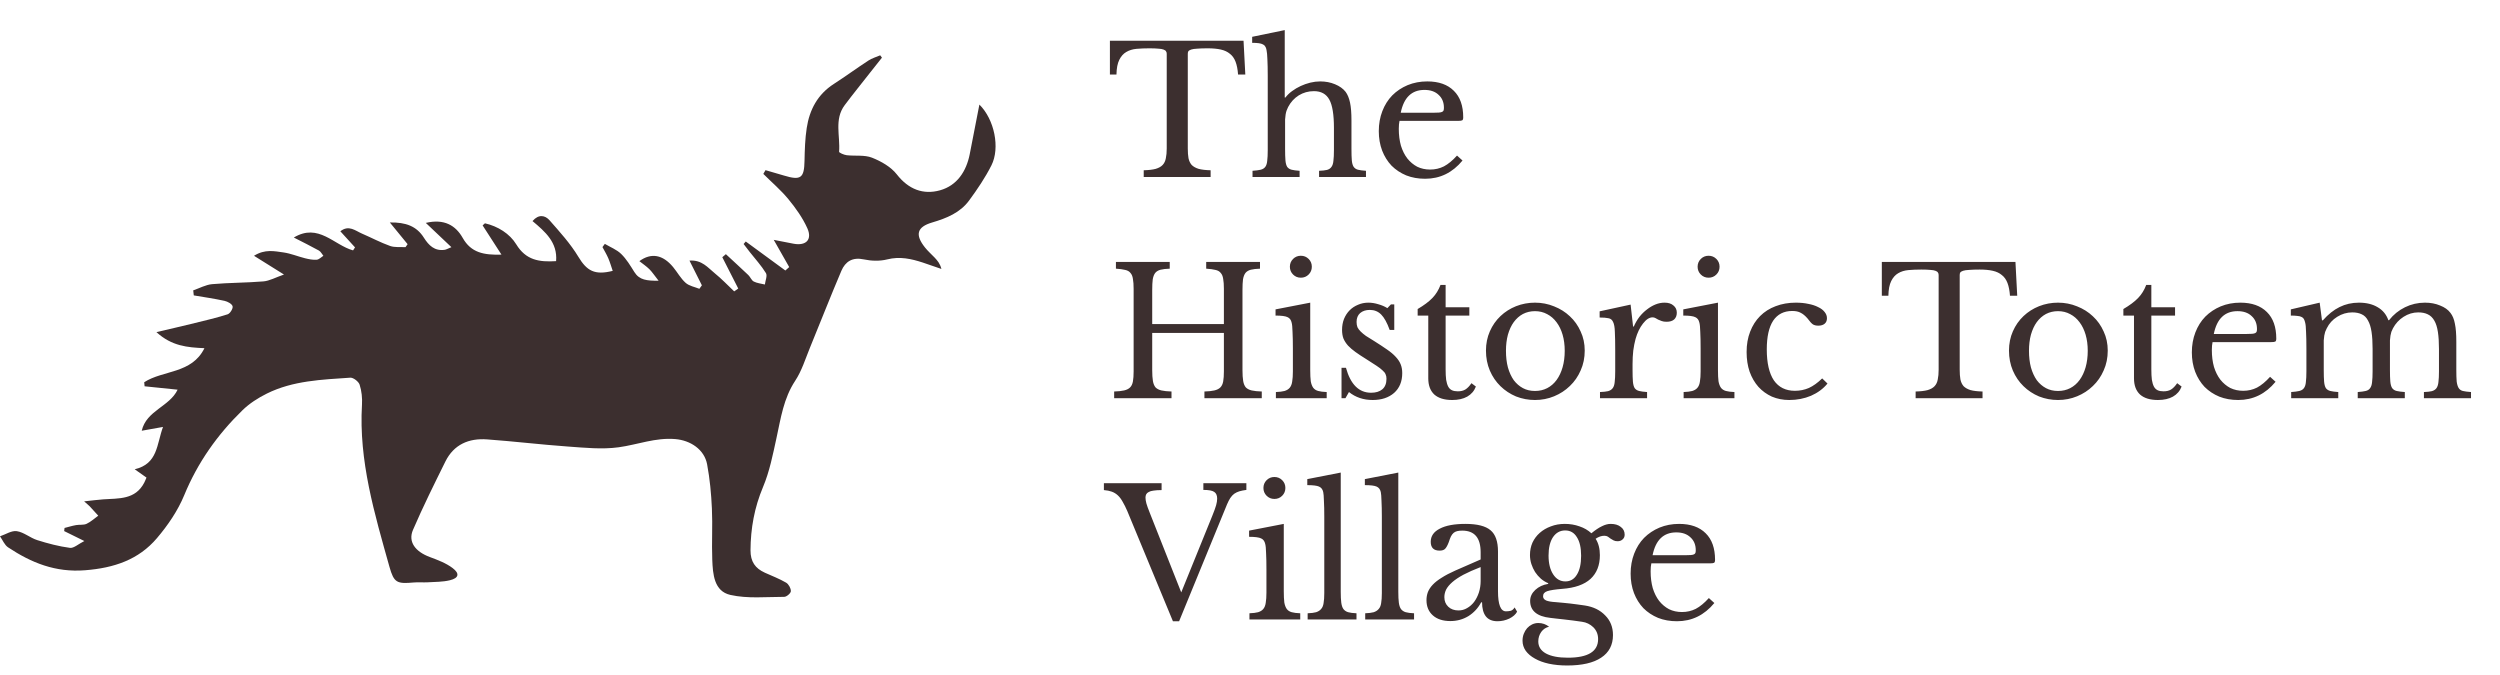 <svg width="226" height="61" viewBox="0 0 226 61" fill="none" xmlns="http://www.w3.org/2000/svg">
<path d="M7.635 48.913C6.793 48.498 6.295 48.252 5.801 48.01L5.834 47.727C6.182 47.639 6.526 47.53 6.878 47.469C7.194 47.413 7.554 47.481 7.829 47.352C8.21 47.175 8.534 46.868 8.882 46.618C8.627 46.336 8.372 46.049 8.109 45.771C8.024 45.682 7.923 45.606 7.607 45.323C8.323 45.247 8.825 45.178 9.327 45.142C10.736 45.045 12.234 45.186 13.04 43.633C13.113 43.496 13.165 43.347 13.242 43.173C12.938 42.96 12.659 42.762 12.177 42.423C14.278 41.923 14.149 40.193 14.736 38.595C13.979 38.733 13.428 38.829 12.813 38.938C13.234 37.107 15.327 36.764 16.056 35.227C15.007 35.118 14.04 35.022 13.072 34.921L13.036 34.554C14.74 33.445 17.331 33.808 18.481 31.476C16.93 31.408 15.525 31.287 14.141 30.024C15.323 29.746 16.291 29.528 17.254 29.29C18.367 29.016 19.485 28.758 20.574 28.415C20.796 28.346 21.08 27.89 21.027 27.689C20.974 27.471 20.578 27.261 20.298 27.197C19.379 26.995 18.444 26.862 17.517 26.704C17.501 26.551 17.485 26.402 17.468 26.249C18.035 26.055 18.594 25.741 19.173 25.688C20.715 25.551 22.274 25.567 23.816 25.438C24.367 25.39 24.893 25.087 25.671 24.817C24.614 24.155 23.869 23.691 22.962 23.123C23.95 22.502 24.812 22.707 25.626 22.82C26.29 22.913 26.93 23.187 27.585 23.349C27.925 23.433 28.29 23.506 28.634 23.478C28.84 23.462 29.035 23.248 29.233 23.123C29.099 22.961 28.994 22.739 28.824 22.647C28.104 22.247 27.363 21.884 26.561 21.473C28.784 20.13 30.188 22.159 31.917 22.635C31.978 22.546 32.034 22.453 32.095 22.364C31.666 21.896 31.241 21.425 30.767 20.908C31.537 20.303 32.119 20.86 32.723 21.118C33.573 21.485 34.395 21.925 35.265 22.235C35.69 22.385 36.192 22.316 36.658 22.344C36.722 22.256 36.783 22.163 36.848 22.074C36.358 21.477 35.872 20.884 35.241 20.11C36.682 20.085 37.662 20.444 38.322 21.493C38.759 22.183 39.289 22.715 40.2 22.582C40.346 22.562 40.483 22.473 40.807 22.344C40.018 21.594 39.313 20.928 38.492 20.15C40.155 19.755 41.192 20.38 41.827 21.505C42.588 22.852 43.738 23.066 45.333 23.018C44.718 22.062 44.171 21.219 43.629 20.376C43.698 20.311 43.767 20.247 43.839 20.186C45.009 20.453 46.082 21.13 46.665 22.082C47.544 23.526 48.746 23.703 50.272 23.607C50.414 21.917 49.284 20.945 48.139 19.985C48.693 19.339 49.276 19.456 49.681 19.916C50.608 20.969 51.568 22.026 52.288 23.22C53.045 24.474 53.75 24.905 55.389 24.486C55.256 24.099 55.146 23.712 54.989 23.345C54.839 22.998 54.64 22.671 54.462 22.336C54.535 22.239 54.604 22.143 54.677 22.046C55.175 22.344 55.749 22.562 56.154 22.957C56.632 23.421 56.988 24.018 57.345 24.591C57.806 25.329 58.478 25.381 59.539 25.381C59.142 24.881 58.952 24.579 58.701 24.333C58.429 24.067 58.11 23.853 57.798 23.607C58.871 22.824 59.915 23.018 60.846 24.139C61.235 24.611 61.535 25.172 61.984 25.571C62.304 25.853 62.802 25.938 63.223 26.108C63.3 26.003 63.377 25.898 63.45 25.793C63.093 25.083 62.737 24.373 62.328 23.558C63.462 23.478 63.992 24.2 64.611 24.7C65.235 25.204 65.789 25.789 66.372 26.341C66.494 26.257 66.615 26.172 66.737 26.083L65.296 23.252C65.405 23.159 65.51 23.07 65.619 22.977C66.295 23.607 66.98 24.228 67.648 24.865C67.834 25.043 67.931 25.341 68.141 25.45C68.441 25.603 68.809 25.636 69.145 25.72C69.186 25.373 69.384 24.93 69.243 24.692C68.826 24.01 68.275 23.413 67.777 22.78C67.591 22.542 67.405 22.296 67.222 22.058C67.287 21.981 67.352 21.909 67.417 21.832C68.611 22.707 69.801 23.578 70.996 24.454C71.113 24.349 71.226 24.244 71.344 24.143C70.906 23.377 70.473 22.606 69.947 21.683C70.639 21.82 71.194 21.933 71.749 22.034C72.866 22.239 73.445 21.663 72.983 20.634C72.562 19.694 71.935 18.815 71.275 18.012C70.595 17.185 69.765 16.48 69.004 15.721C69.069 15.608 69.137 15.495 69.202 15.382C69.753 15.544 70.307 15.697 70.858 15.866C72.392 16.334 72.7 16.1 72.728 14.547C72.749 13.555 72.777 12.551 72.927 11.575C73.178 9.925 73.91 8.533 75.376 7.59C76.432 6.908 77.449 6.162 78.501 5.476C78.825 5.266 79.21 5.153 79.57 5C79.623 5.073 79.675 5.141 79.728 5.214C79.38 5.653 79.027 6.093 78.679 6.537C77.906 7.525 77.117 8.497 76.364 9.501C75.392 10.796 75.971 12.305 75.853 13.716C75.846 13.805 76.291 13.999 76.538 14.031C77.303 14.12 78.141 13.987 78.825 14.253C79.655 14.58 80.541 15.084 81.072 15.765C82.129 17.121 83.464 17.629 84.987 17.201C86.513 16.77 87.351 15.503 87.662 13.946C87.95 12.482 88.233 11.018 88.537 9.453C89.901 10.804 90.419 13.374 89.626 14.947C89.063 16.06 88.355 17.109 87.614 18.117C86.8 19.23 85.574 19.727 84.274 20.11C82.885 20.517 82.703 21.219 83.618 22.372C83.877 22.699 84.197 22.977 84.485 23.28C84.74 23.55 84.983 23.833 85.104 24.313C84.545 24.119 83.987 23.921 83.424 23.736C82.375 23.393 81.343 23.163 80.206 23.449C79.537 23.619 78.768 23.595 78.088 23.449C77.06 23.228 76.42 23.643 76.06 24.482C75.08 26.785 74.169 29.121 73.218 31.436C72.805 32.444 72.481 33.521 71.886 34.421C70.834 36.014 70.583 37.809 70.194 39.596C69.866 41.096 69.567 42.629 68.975 44.033C68.198 45.884 67.858 47.756 67.846 49.744C67.842 50.773 68.271 51.378 69.145 51.773C69.789 52.063 70.457 52.318 71.064 52.672C71.291 52.806 71.502 53.181 71.493 53.443C71.489 53.628 71.109 53.955 70.894 53.955C69.267 53.955 67.587 54.133 66.028 53.782C64.543 53.447 64.441 51.898 64.389 50.599C64.328 49.058 64.429 47.514 64.356 45.977C64.296 44.638 64.17 43.29 63.923 41.975C63.672 40.632 62.421 39.809 61.049 39.693C59.259 39.539 57.628 40.201 55.92 40.435C54.422 40.64 52.859 40.475 51.333 40.366C48.896 40.193 46.467 39.898 44.03 39.721C42.39 39.6 41.03 40.176 40.265 41.717C39.253 43.762 38.236 45.807 37.334 47.901C36.868 48.978 37.54 49.869 38.86 50.357C39.572 50.623 40.321 50.902 40.916 51.353C41.58 51.854 41.471 52.261 40.669 52.455C40.026 52.612 39.334 52.6 38.666 52.64C38.249 52.664 37.824 52.62 37.407 52.656C35.88 52.794 35.613 52.689 35.204 51.233C33.86 46.441 32.423 41.661 32.723 36.587C32.759 35.986 32.694 35.348 32.512 34.78C32.423 34.497 31.945 34.126 31.67 34.142C29.099 34.32 26.492 34.404 24.124 35.578C23.326 35.974 22.541 36.478 21.91 37.095C19.651 39.297 17.869 41.814 16.655 44.763C16.08 46.162 15.177 47.485 14.189 48.647C12.525 50.607 10.303 51.345 7.696 51.551C5.008 51.765 2.83 50.873 0.733 49.482C0.409 49.268 0.239 48.82 0 48.482C0.51 48.312 1.049 47.945 1.522 48.018C2.162 48.115 2.725 48.623 3.36 48.825C4.328 49.131 5.319 49.393 6.319 49.526C6.672 49.575 7.081 49.179 7.639 48.901L7.635 48.913Z" fill="#3C2F2F"/>
<path d="M112.576 6.736H111.92C111.888 6.277 111.813 5.893 111.696 5.584C111.579 5.275 111.408 5.035 111.184 4.864C110.971 4.683 110.699 4.555 110.368 4.48C110.037 4.405 109.643 4.368 109.184 4.368C108.789 4.368 108.469 4.379 108.224 4.4C107.989 4.411 107.808 4.437 107.68 4.48C107.552 4.523 107.467 4.576 107.424 4.64C107.392 4.693 107.376 4.768 107.376 4.864V13.424C107.376 13.765 107.397 14.059 107.44 14.304C107.493 14.549 107.589 14.752 107.728 14.912C107.877 15.061 108.085 15.179 108.352 15.264C108.629 15.339 108.992 15.381 109.44 15.392V16H103.392V15.392C103.84 15.381 104.203 15.339 104.48 15.264C104.757 15.179 104.965 15.061 105.104 14.912C105.253 14.752 105.349 14.549 105.392 14.304C105.445 14.059 105.472 13.765 105.472 13.424V4.864C105.472 4.768 105.451 4.693 105.408 4.64C105.376 4.576 105.301 4.523 105.184 4.48C105.077 4.437 104.923 4.411 104.72 4.4C104.517 4.379 104.245 4.368 103.904 4.368C103.488 4.368 103.099 4.384 102.736 4.416C102.384 4.448 102.075 4.544 101.808 4.704C101.552 4.853 101.344 5.088 101.184 5.408C101.024 5.728 100.939 6.171 100.928 6.736H100.336V3.68H112.416L112.576 6.736ZM116.172 13.456C116.172 13.893 116.182 14.24 116.204 14.496C116.225 14.752 116.278 14.949 116.364 15.088C116.46 15.216 116.593 15.301 116.764 15.344C116.934 15.387 117.174 15.419 117.484 15.44V16H113.228V15.44C113.537 15.419 113.782 15.387 113.964 15.344C114.145 15.301 114.284 15.216 114.38 15.088C114.476 14.96 114.534 14.779 114.556 14.544C114.588 14.299 114.604 13.973 114.604 13.568V6.864C114.604 6.235 114.593 5.733 114.572 5.36C114.561 4.987 114.534 4.704 114.492 4.512C114.47 4.384 114.433 4.283 114.38 4.208C114.337 4.123 114.268 4.059 114.172 4.016C114.076 3.963 113.948 3.925 113.788 3.904C113.628 3.883 113.43 3.872 113.196 3.872V3.328L116.14 2.72V8.816H116.204C116.364 8.603 116.561 8.411 116.796 8.24C117.041 8.059 117.302 7.904 117.58 7.776C117.857 7.648 118.145 7.547 118.444 7.472C118.753 7.397 119.052 7.36 119.34 7.36C119.83 7.36 120.278 7.445 120.684 7.616C121.1 7.787 121.42 8.016 121.644 8.304C121.825 8.549 121.958 8.875 122.044 9.28C122.129 9.675 122.172 10.213 122.172 10.896V13.456C122.172 13.893 122.182 14.24 122.204 14.496C122.225 14.741 122.278 14.933 122.364 15.072C122.46 15.211 122.593 15.301 122.764 15.344C122.934 15.387 123.174 15.419 123.484 15.44V16H119.244V15.44C119.542 15.429 119.782 15.403 119.964 15.36C120.145 15.307 120.278 15.216 120.364 15.088C120.46 14.96 120.518 14.779 120.54 14.544C120.572 14.299 120.588 13.973 120.588 13.568V11.552C120.588 10.357 120.449 9.509 120.172 9.008C119.894 8.496 119.43 8.24 118.78 8.24C118.278 8.24 117.82 8.368 117.404 8.624C116.998 8.88 116.678 9.232 116.444 9.68C116.39 9.797 116.342 9.909 116.3 10.016C116.268 10.112 116.241 10.224 116.22 10.352C116.198 10.48 116.182 10.629 116.172 10.8C116.172 10.96 116.172 11.163 116.172 11.408V13.456ZM132.211 14.512C131.305 15.611 130.179 16.16 128.835 16.16C128.206 16.16 127.635 16.059 127.123 15.856C126.611 15.643 126.169 15.349 125.795 14.976C125.433 14.592 125.15 14.139 124.947 13.616C124.745 13.083 124.643 12.496 124.643 11.856C124.643 11.205 124.75 10.603 124.963 10.048C125.177 9.493 125.475 9.019 125.859 8.624C126.254 8.229 126.718 7.92 127.251 7.696C127.795 7.472 128.387 7.36 129.027 7.36C130.062 7.36 130.862 7.643 131.427 8.208C131.993 8.763 132.275 9.563 132.275 10.608C132.275 10.757 132.243 10.848 132.179 10.88C132.126 10.912 131.993 10.928 131.779 10.928H126.515C126.494 11.013 126.478 11.12 126.467 11.248C126.457 11.365 126.451 11.499 126.451 11.648C126.451 12.203 126.515 12.709 126.643 13.168C126.782 13.616 126.974 14 127.219 14.32C127.475 14.64 127.774 14.891 128.115 15.072C128.467 15.243 128.857 15.328 129.283 15.328C129.731 15.328 130.147 15.232 130.531 15.04C130.915 14.837 131.31 14.512 131.715 14.064L132.211 14.512ZM129.571 10.192C129.785 10.192 129.955 10.187 130.083 10.176C130.211 10.165 130.307 10.144 130.371 10.112C130.435 10.08 130.478 10.037 130.499 9.984C130.521 9.92 130.531 9.84 130.531 9.744C130.531 9.253 130.371 8.864 130.051 8.576C129.742 8.277 129.315 8.128 128.771 8.128C127.619 8.128 126.905 8.816 126.627 10.192H129.571ZM112.32 33.456C112.32 33.861 112.341 34.192 112.384 34.448C112.427 34.693 112.507 34.885 112.624 35.024C112.752 35.152 112.928 35.243 113.152 35.296C113.387 35.349 113.691 35.381 114.064 35.392V36H108.88V35.392C109.253 35.381 109.552 35.349 109.776 35.296C110.011 35.243 110.192 35.152 110.32 35.024C110.448 34.896 110.533 34.715 110.576 34.48C110.619 34.245 110.64 33.941 110.64 33.568V30.096H104.16V33.456C104.16 33.861 104.181 34.192 104.224 34.448C104.267 34.693 104.347 34.885 104.464 35.024C104.592 35.152 104.768 35.243 104.992 35.296C105.227 35.349 105.531 35.381 105.904 35.392V36H100.72V35.392C101.093 35.381 101.392 35.349 101.616 35.296C101.851 35.243 102.032 35.152 102.16 35.024C102.288 34.896 102.373 34.715 102.416 34.48C102.459 34.245 102.48 33.941 102.48 33.568V26.112C102.48 25.739 102.459 25.44 102.416 25.216C102.384 24.981 102.309 24.8 102.192 24.672C102.085 24.533 101.925 24.443 101.712 24.4C101.499 24.347 101.221 24.309 100.88 24.288V23.68H105.744V24.288C105.403 24.299 105.125 24.331 104.912 24.384C104.709 24.437 104.549 24.533 104.432 24.672C104.325 24.811 104.251 25.003 104.208 25.248C104.176 25.493 104.16 25.819 104.16 26.224V29.296H110.64V26.112C110.64 25.739 110.619 25.44 110.576 25.216C110.544 24.981 110.469 24.8 110.352 24.672C110.245 24.533 110.085 24.443 109.872 24.4C109.659 24.347 109.381 24.309 109.04 24.288V23.68H113.904V24.288C113.563 24.299 113.285 24.331 113.072 24.384C112.869 24.437 112.709 24.533 112.592 24.672C112.485 24.811 112.411 25.003 112.368 25.248C112.336 25.493 112.32 25.819 112.32 26.224V33.456ZM118.445 33.456C118.445 33.872 118.461 34.208 118.493 34.464C118.536 34.709 118.61 34.907 118.717 35.056C118.824 35.195 118.973 35.291 119.165 35.344C119.357 35.397 119.613 35.429 119.933 35.44V36H115.341V35.44C115.661 35.429 115.922 35.397 116.125 35.344C116.328 35.28 116.482 35.184 116.589 35.056C116.706 34.917 116.781 34.731 116.813 34.496C116.856 34.251 116.877 33.941 116.877 33.568V31.52C116.877 30.901 116.866 30.395 116.845 30C116.834 29.595 116.808 29.317 116.765 29.168C116.712 28.923 116.589 28.757 116.397 28.672C116.205 28.576 115.842 28.528 115.309 28.528V27.968L118.445 27.36V33.456ZM116.605 24.112C116.605 23.835 116.701 23.6 116.893 23.408C117.085 23.216 117.32 23.12 117.597 23.12C117.874 23.12 118.109 23.216 118.301 23.408C118.493 23.6 118.589 23.835 118.589 24.112C118.589 24.389 118.493 24.624 118.301 24.816C118.109 25.008 117.874 25.104 117.597 25.104C117.32 25.104 117.085 25.008 116.893 24.816C116.701 24.624 116.605 24.389 116.605 24.112ZM121.626 36H121.274V33.248H121.674C122.09 34.752 122.847 35.504 123.946 35.504C124.373 35.504 124.709 35.403 124.954 35.2C125.21 34.987 125.338 34.667 125.338 34.24C125.338 34.08 125.311 33.947 125.258 33.84C125.215 33.723 125.125 33.605 124.986 33.488C124.858 33.36 124.671 33.216 124.426 33.056C124.191 32.896 123.877 32.693 123.482 32.448C123.119 32.224 122.805 32.016 122.538 31.824C122.271 31.632 122.047 31.44 121.866 31.248C121.685 31.045 121.546 30.832 121.45 30.608C121.365 30.384 121.322 30.123 121.322 29.824C121.322 29.461 121.381 29.131 121.498 28.832C121.626 28.523 121.797 28.261 122.01 28.048C122.223 27.835 122.474 27.669 122.762 27.552C123.05 27.424 123.365 27.36 123.706 27.36C123.994 27.36 124.293 27.408 124.602 27.504C124.911 27.589 125.183 27.707 125.418 27.856L125.738 27.52H126.042V29.824H125.626C125.391 29.173 125.135 28.709 124.858 28.432C124.581 28.155 124.239 28.016 123.834 28.016C123.471 28.016 123.178 28.112 122.954 28.304C122.741 28.496 122.634 28.763 122.634 29.104C122.634 29.285 122.661 29.445 122.714 29.584C122.778 29.712 122.874 29.84 123.002 29.968C123.13 30.096 123.29 30.229 123.482 30.368C123.685 30.496 123.925 30.645 124.202 30.816C124.661 31.104 125.05 31.36 125.37 31.584C125.701 31.808 125.967 32.032 126.17 32.256C126.373 32.469 126.522 32.693 126.618 32.928C126.714 33.163 126.762 33.429 126.762 33.728C126.762 34.485 126.517 35.083 126.026 35.52C125.535 35.947 124.89 36.16 124.09 36.16C123.258 36.16 122.543 35.92 121.946 35.44L121.626 36ZM128.156 28.528V27.936C128.721 27.605 129.164 27.275 129.484 26.944C129.804 26.613 130.049 26.219 130.22 25.76H130.684V27.776H132.828V28.528H130.684V33.392C130.684 33.765 130.7 34.08 130.732 34.336C130.774 34.592 130.838 34.8 130.924 34.96C131.009 35.109 131.121 35.216 131.26 35.28C131.398 35.344 131.574 35.376 131.788 35.376C132.054 35.376 132.278 35.323 132.46 35.216C132.652 35.099 132.838 34.907 133.02 34.64L133.42 34.944C133.27 35.339 133.009 35.643 132.636 35.856C132.273 36.059 131.82 36.16 131.276 36.16C130.572 36.16 130.033 35.995 129.66 35.664C129.297 35.323 129.116 34.837 129.116 34.208V28.528H128.156ZM138.763 27.36C139.371 27.36 139.947 27.472 140.491 27.696C141.035 27.909 141.509 28.208 141.915 28.592C142.331 28.976 142.656 29.435 142.891 29.968C143.136 30.491 143.259 31.067 143.259 31.696C143.259 32.347 143.136 32.944 142.891 33.488C142.656 34.032 142.331 34.501 141.915 34.896C141.509 35.291 141.035 35.6 140.491 35.824C139.947 36.048 139.371 36.16 138.763 36.16C138.165 36.16 137.595 36.053 137.051 35.84C136.517 35.616 136.048 35.307 135.643 34.912C135.237 34.517 134.917 34.048 134.683 33.504C134.448 32.949 134.331 32.347 134.331 31.696C134.331 31.067 134.448 30.485 134.683 29.952C134.917 29.419 135.237 28.96 135.643 28.576C136.048 28.192 136.517 27.893 137.051 27.68C137.595 27.467 138.165 27.36 138.763 27.36ZM138.763 28.128C138.368 28.128 138.005 28.213 137.674 28.384C137.355 28.555 137.077 28.8 136.843 29.12C136.619 29.429 136.443 29.808 136.315 30.256C136.197 30.693 136.139 31.179 136.139 31.712C136.139 32.267 136.197 32.768 136.315 33.216C136.443 33.664 136.619 34.048 136.843 34.368C137.077 34.677 137.355 34.917 137.674 35.088C137.995 35.259 138.357 35.344 138.763 35.344C139.168 35.344 139.536 35.259 139.867 35.088C140.197 34.917 140.48 34.672 140.715 34.352C140.949 34.032 141.131 33.648 141.259 33.2C141.387 32.752 141.451 32.256 141.451 31.712C141.451 31.179 141.387 30.693 141.259 30.256C141.131 29.819 140.949 29.445 140.715 29.136C140.48 28.816 140.197 28.571 139.867 28.4C139.536 28.219 139.168 28.128 138.763 28.128ZM147.583 33.456C147.583 33.893 147.594 34.24 147.615 34.496C147.637 34.752 147.69 34.949 147.775 35.088C147.871 35.216 148.005 35.301 148.175 35.344C148.346 35.387 148.586 35.419 148.895 35.44V36H144.639V35.44C144.949 35.429 145.194 35.403 145.375 35.36C145.557 35.307 145.695 35.216 145.791 35.088C145.887 34.96 145.946 34.779 145.967 34.544C145.999 34.299 146.015 33.973 146.015 33.568V31.696C146.015 30.971 146.005 30.405 145.983 30C145.973 29.595 145.919 29.296 145.823 29.104C145.738 28.912 145.599 28.8 145.407 28.768C145.215 28.725 144.949 28.704 144.607 28.704V28.144L147.407 27.536L147.631 29.52H147.695C147.834 29.2 148.005 28.907 148.207 28.64C148.421 28.373 148.65 28.149 148.895 27.968C149.141 27.776 149.397 27.627 149.663 27.52C149.93 27.413 150.202 27.36 150.479 27.36C150.821 27.36 151.087 27.445 151.279 27.616C151.482 27.776 151.583 27.995 151.583 28.272C151.583 28.528 151.503 28.731 151.343 28.88C151.183 29.019 150.954 29.088 150.655 29.088C150.485 29.088 150.341 29.067 150.223 29.024C150.106 28.981 149.999 28.939 149.903 28.896C149.818 28.843 149.733 28.795 149.647 28.752C149.573 28.709 149.487 28.688 149.391 28.688C149.103 28.688 148.815 28.875 148.527 29.248C148.239 29.611 148.015 30.075 147.855 30.64C147.77 30.949 147.701 31.301 147.647 31.696C147.605 32.08 147.583 32.485 147.583 32.912V33.456ZM155.304 33.456C155.304 33.872 155.32 34.208 155.352 34.464C155.395 34.709 155.47 34.907 155.576 35.056C155.683 35.195 155.832 35.291 156.024 35.344C156.216 35.397 156.472 35.429 156.792 35.44V36H152.2V35.44C152.52 35.429 152.782 35.397 152.984 35.344C153.187 35.28 153.342 35.184 153.448 35.056C153.566 34.917 153.64 34.731 153.672 34.496C153.715 34.251 153.736 33.941 153.736 33.568V31.52C153.736 30.901 153.726 30.395 153.704 30C153.694 29.595 153.667 29.317 153.624 29.168C153.571 28.923 153.448 28.757 153.256 28.672C153.064 28.576 152.702 28.528 152.168 28.528V27.968L155.304 27.36V33.456ZM153.464 24.112C153.464 23.835 153.56 23.6 153.752 23.408C153.944 23.216 154.179 23.12 154.456 23.12C154.734 23.12 154.968 23.216 155.16 23.408C155.352 23.6 155.448 23.835 155.448 24.112C155.448 24.389 155.352 24.624 155.16 24.816C154.968 25.008 154.734 25.104 154.456 25.104C154.179 25.104 153.944 25.008 153.752 24.816C153.56 24.624 153.464 24.389 153.464 24.112ZM165.205 34.672C164.821 35.141 164.325 35.509 163.717 35.776C163.109 36.032 162.453 36.16 161.749 36.16C161.184 36.16 160.661 36.059 160.181 35.856C159.712 35.643 159.307 35.349 158.965 34.976C158.624 34.592 158.357 34.133 158.165 33.6C157.984 33.067 157.893 32.475 157.893 31.824C157.893 31.141 158 30.528 158.213 29.984C158.427 29.429 158.725 28.96 159.109 28.576C159.504 28.181 159.973 27.883 160.517 27.68C161.072 27.467 161.68 27.36 162.341 27.36C162.757 27.36 163.136 27.397 163.477 27.472C163.819 27.536 164.112 27.632 164.357 27.76C164.613 27.877 164.811 28.027 164.949 28.208C165.088 28.379 165.157 28.565 165.157 28.768C165.157 28.981 165.088 29.147 164.949 29.264C164.811 29.381 164.619 29.44 164.373 29.44C164.181 29.44 164.021 29.403 163.893 29.328C163.765 29.243 163.6 29.061 163.397 28.784C163.184 28.539 162.976 28.368 162.773 28.272C162.581 28.165 162.331 28.112 162.021 28.112C161.264 28.112 160.688 28.405 160.293 28.992C159.909 29.579 159.717 30.443 159.717 31.584C159.717 32.811 159.931 33.744 160.357 34.384C160.795 35.013 161.429 35.328 162.261 35.328C162.709 35.328 163.131 35.243 163.525 35.072C163.92 34.891 164.32 34.603 164.725 34.208L165.205 34.672ZM182.357 26.736H181.701C181.669 26.277 181.595 25.893 181.477 25.584C181.36 25.275 181.189 25.035 180.965 24.864C180.752 24.683 180.48 24.555 180.149 24.48C179.819 24.405 179.424 24.368 178.965 24.368C178.571 24.368 178.251 24.379 178.005 24.4C177.771 24.411 177.589 24.437 177.461 24.48C177.333 24.523 177.248 24.576 177.205 24.64C177.173 24.693 177.157 24.768 177.157 24.864V33.424C177.157 33.765 177.179 34.059 177.221 34.304C177.275 34.549 177.371 34.752 177.509 34.912C177.659 35.061 177.867 35.179 178.133 35.264C178.411 35.339 178.773 35.381 179.221 35.392V36H173.173V35.392C173.621 35.381 173.984 35.339 174.261 35.264C174.539 35.179 174.747 35.061 174.885 34.912C175.035 34.752 175.131 34.549 175.173 34.304C175.227 34.059 175.253 33.765 175.253 33.424V24.864C175.253 24.768 175.232 24.693 175.189 24.64C175.157 24.576 175.083 24.523 174.965 24.48C174.859 24.437 174.704 24.411 174.501 24.4C174.299 24.379 174.027 24.368 173.685 24.368C173.269 24.368 172.88 24.384 172.517 24.416C172.165 24.448 171.856 24.544 171.589 24.704C171.333 24.853 171.125 25.088 170.965 25.408C170.805 25.728 170.72 26.171 170.709 26.736H170.117V23.68H182.197L182.357 26.736ZM186.044 27.36C186.652 27.36 187.228 27.472 187.772 27.696C188.316 27.909 188.79 28.208 189.196 28.592C189.612 28.976 189.937 29.435 190.172 29.968C190.417 30.491 190.54 31.067 190.54 31.696C190.54 32.347 190.417 32.944 190.172 33.488C189.937 34.032 189.612 34.501 189.196 34.896C188.79 35.291 188.316 35.6 187.772 35.824C187.228 36.048 186.652 36.16 186.044 36.16C185.446 36.16 184.876 36.053 184.332 35.84C183.798 35.616 183.329 35.307 182.924 34.912C182.518 34.517 182.198 34.048 181.964 33.504C181.729 32.949 181.612 32.347 181.612 31.696C181.612 31.067 181.729 30.485 181.964 29.952C182.198 29.419 182.518 28.96 182.924 28.576C183.329 28.192 183.798 27.893 184.332 27.68C184.876 27.467 185.446 27.36 186.044 27.36ZM186.044 28.128C185.649 28.128 185.286 28.213 184.956 28.384C184.636 28.555 184.358 28.8 184.124 29.12C183.9 29.429 183.724 29.808 183.596 30.256C183.478 30.693 183.42 31.179 183.42 31.712C183.42 32.267 183.478 32.768 183.596 33.216C183.724 33.664 183.9 34.048 184.124 34.368C184.358 34.677 184.636 34.917 184.956 35.088C185.276 35.259 185.638 35.344 186.044 35.344C186.449 35.344 186.817 35.259 187.148 35.088C187.478 34.917 187.761 34.672 187.996 34.352C188.23 34.032 188.412 33.648 188.54 33.2C188.668 32.752 188.732 32.256 188.732 31.712C188.732 31.179 188.668 30.693 188.54 30.256C188.412 29.819 188.23 29.445 187.996 29.136C187.761 28.816 187.478 28.571 187.148 28.4C186.817 28.219 186.449 28.128 186.044 28.128ZM191.953 28.528V27.936C192.518 27.605 192.961 27.275 193.281 26.944C193.601 26.613 193.846 26.219 194.017 25.76H194.481V27.776H196.625V28.528H194.481V33.392C194.481 33.765 194.497 34.08 194.529 34.336C194.571 34.592 194.635 34.8 194.721 34.96C194.806 35.109 194.918 35.216 195.057 35.28C195.195 35.344 195.371 35.376 195.585 35.376C195.851 35.376 196.075 35.323 196.257 35.216C196.449 35.099 196.635 34.907 196.817 34.64L197.217 34.944C197.067 35.339 196.806 35.643 196.433 35.856C196.07 36.059 195.617 36.16 195.073 36.16C194.369 36.16 193.83 35.995 193.457 35.664C193.094 35.323 192.913 34.837 192.913 34.208V28.528H191.953ZM205.711 34.512C204.805 35.611 203.679 36.16 202.335 36.16C201.706 36.16 201.135 36.059 200.623 35.856C200.111 35.643 199.669 35.349 199.295 34.976C198.933 34.592 198.65 34.139 198.447 33.616C198.245 33.083 198.143 32.496 198.143 31.856C198.143 31.205 198.25 30.603 198.463 30.048C198.677 29.493 198.975 29.019 199.359 28.624C199.754 28.229 200.218 27.92 200.751 27.696C201.295 27.472 201.887 27.36 202.527 27.36C203.562 27.36 204.362 27.643 204.927 28.208C205.493 28.763 205.775 29.563 205.775 30.608C205.775 30.757 205.743 30.848 205.679 30.88C205.626 30.912 205.493 30.928 205.279 30.928H200.015C199.994 31.013 199.978 31.12 199.967 31.248C199.957 31.365 199.951 31.499 199.951 31.648C199.951 32.203 200.015 32.709 200.143 33.168C200.282 33.616 200.474 34 200.719 34.32C200.975 34.64 201.274 34.891 201.615 35.072C201.967 35.243 202.357 35.328 202.783 35.328C203.231 35.328 203.647 35.232 204.031 35.04C204.415 34.837 204.81 34.512 205.215 34.064L205.711 34.512ZM203.071 30.192C203.285 30.192 203.455 30.187 203.583 30.176C203.711 30.165 203.807 30.144 203.871 30.112C203.935 30.08 203.978 30.037 203.999 29.984C204.021 29.92 204.031 29.84 204.031 29.744C204.031 29.253 203.871 28.864 203.551 28.576C203.242 28.277 202.815 28.128 202.271 28.128C201.119 28.128 200.405 28.816 200.127 30.192H203.071ZM210.067 33.44C210.067 33.888 210.078 34.24 210.099 34.496C210.121 34.752 210.174 34.949 210.259 35.088C210.355 35.216 210.489 35.301 210.659 35.344C210.83 35.387 211.07 35.419 211.379 35.44V36H207.123V35.44C207.433 35.419 207.678 35.387 207.859 35.344C208.041 35.301 208.179 35.216 208.275 35.088C208.371 34.96 208.43 34.779 208.451 34.544C208.483 34.299 208.499 33.973 208.499 33.568V31.52C208.499 30.912 208.489 30.405 208.467 30C208.457 29.595 208.43 29.317 208.387 29.168C208.355 29.029 208.318 28.923 208.275 28.848C208.233 28.763 208.163 28.699 208.067 28.656C207.971 28.603 207.843 28.571 207.683 28.56C207.534 28.539 207.337 28.528 207.091 28.528V27.968L209.699 27.36L209.907 28.96H209.987C210.467 28.416 210.969 28.016 211.491 27.76C212.025 27.493 212.611 27.36 213.251 27.36C213.923 27.36 214.489 27.499 214.947 27.776C215.406 28.043 215.726 28.432 215.907 28.944H215.971C216.366 28.443 216.846 28.053 217.411 27.776C217.977 27.499 218.579 27.36 219.219 27.36C219.721 27.36 220.174 27.445 220.579 27.616C220.995 27.776 221.31 28 221.523 28.288C221.715 28.533 221.849 28.859 221.923 29.264C222.009 29.659 222.051 30.203 222.051 30.896V33.44C222.051 33.877 222.062 34.224 222.083 34.48C222.115 34.736 222.174 34.933 222.259 35.072C222.345 35.211 222.473 35.301 222.643 35.344C222.825 35.387 223.07 35.419 223.379 35.44V36H219.123V35.44C219.422 35.429 219.662 35.403 219.843 35.36C220.025 35.307 220.163 35.216 220.259 35.088C220.355 34.949 220.414 34.763 220.435 34.528C220.467 34.293 220.483 33.973 220.483 33.568V31.552C220.483 30.944 220.451 30.432 220.387 30.016C220.323 29.589 220.217 29.248 220.067 28.992C219.918 28.725 219.721 28.533 219.475 28.416C219.241 28.299 218.953 28.24 218.611 28.24C218.142 28.24 217.699 28.373 217.283 28.64C216.878 28.896 216.558 29.243 216.323 29.68C216.27 29.787 216.222 29.893 216.179 30C216.147 30.096 216.121 30.208 216.099 30.336C216.078 30.453 216.062 30.597 216.051 30.768C216.051 30.939 216.051 31.152 216.051 31.408V33.44C216.051 33.877 216.062 34.224 216.083 34.48C216.105 34.736 216.158 34.933 216.243 35.072C216.339 35.211 216.478 35.301 216.659 35.344C216.841 35.387 217.086 35.419 217.395 35.44V36H213.139V35.44C213.438 35.419 213.678 35.387 213.859 35.344C214.041 35.301 214.174 35.216 214.259 35.088C214.355 34.96 214.414 34.779 214.435 34.544C214.467 34.299 214.483 33.973 214.483 33.568V31.552C214.483 30.933 214.451 30.416 214.387 30C214.323 29.573 214.217 29.232 214.067 28.976C213.929 28.709 213.742 28.523 213.507 28.416C213.273 28.299 212.985 28.24 212.643 28.24C212.163 28.24 211.71 28.373 211.283 28.64C210.867 28.896 210.553 29.243 210.339 29.68C210.286 29.787 210.238 29.893 210.195 30C210.163 30.096 210.137 30.208 210.115 30.336C210.094 30.453 210.078 30.597 210.067 30.768C210.067 30.939 210.067 31.152 210.067 31.408V33.44ZM106.784 53.552L109.6 46.608C109.76 46.213 109.872 45.904 109.936 45.68C110 45.456 110.032 45.253 110.032 45.072C110.032 44.784 109.941 44.581 109.76 44.464C109.589 44.347 109.264 44.288 108.784 44.288V43.68H112.672V44.288C112.427 44.32 112.213 44.363 112.032 44.416C111.861 44.469 111.707 44.544 111.568 44.64C111.44 44.736 111.323 44.864 111.216 45.024C111.12 45.173 111.024 45.36 110.928 45.584L106.592 56.16H106.032L101.904 46.192C101.765 45.872 101.627 45.595 101.488 45.36C101.36 45.125 101.216 44.933 101.056 44.784C100.896 44.635 100.715 44.523 100.512 44.448C100.309 44.373 100.069 44.325 99.792 44.304V43.68H105.008V44.304C104.709 44.304 104.464 44.32 104.272 44.352C104.091 44.373 103.947 44.416 103.84 44.48C103.733 44.533 103.659 44.603 103.616 44.688C103.573 44.773 103.552 44.869 103.552 44.976C103.552 45.125 103.579 45.301 103.632 45.504C103.685 45.696 103.787 45.979 103.936 46.352L106.784 53.552ZM116.054 53.456C116.054 53.872 116.07 54.208 116.102 54.464C116.145 54.709 116.22 54.907 116.326 55.056C116.433 55.195 116.582 55.291 116.774 55.344C116.966 55.397 117.222 55.429 117.542 55.44V56H112.95V55.44C113.27 55.429 113.532 55.397 113.734 55.344C113.937 55.28 114.092 55.184 114.198 55.056C114.316 54.917 114.39 54.731 114.422 54.496C114.465 54.251 114.486 53.941 114.486 53.568V51.52C114.486 50.901 114.476 50.395 114.454 50C114.444 49.595 114.417 49.317 114.374 49.168C114.321 48.923 114.198 48.757 114.006 48.672C113.814 48.576 113.452 48.528 112.918 48.528V47.968L116.054 47.36V53.456ZM114.214 44.112C114.214 43.835 114.31 43.6 114.502 43.408C114.694 43.216 114.929 43.12 115.206 43.12C115.484 43.12 115.718 43.216 115.91 43.408C116.102 43.6 116.198 43.835 116.198 44.112C116.198 44.389 116.102 44.624 115.91 44.816C115.718 45.008 115.484 45.104 115.206 45.104C114.929 45.104 114.694 45.008 114.502 44.816C114.31 44.624 114.214 44.389 114.214 44.112ZM121.203 53.504C121.203 53.909 121.219 54.235 121.251 54.48C121.283 54.725 121.347 54.917 121.443 55.056C121.55 55.195 121.694 55.291 121.875 55.344C122.067 55.397 122.318 55.429 122.627 55.44V56H118.211V55.44C118.531 55.429 118.787 55.397 118.979 55.344C119.171 55.28 119.321 55.184 119.427 55.056C119.545 54.928 119.619 54.752 119.651 54.528C119.694 54.293 119.715 53.989 119.715 53.616V46.72C119.715 46.144 119.705 45.664 119.683 45.28C119.673 44.885 119.651 44.619 119.619 44.48C119.566 44.235 119.438 44.069 119.235 43.984C119.043 43.899 118.691 43.856 118.179 43.856V43.312L121.203 42.72V53.504ZM126.407 53.504C126.407 53.909 126.423 54.235 126.455 54.48C126.487 54.725 126.551 54.917 126.647 55.056C126.753 55.195 126.897 55.291 127.079 55.344C127.271 55.397 127.521 55.429 127.831 55.44V56H123.415V55.44C123.735 55.429 123.991 55.397 124.183 55.344C124.375 55.28 124.524 55.184 124.631 55.056C124.748 54.928 124.823 54.752 124.855 54.528C124.897 54.293 124.919 53.989 124.919 53.616V46.72C124.919 46.144 124.908 45.664 124.887 45.28C124.876 44.885 124.855 44.619 124.823 44.48C124.769 44.235 124.641 44.069 124.439 43.984C124.247 43.899 123.895 43.856 123.383 43.856V43.312L126.407 42.72V53.504ZM133.85 51.264C133.242 51.499 132.724 51.728 132.298 51.952C131.882 52.176 131.546 52.4 131.29 52.624C131.034 52.848 130.847 53.072 130.73 53.296C130.623 53.52 130.57 53.749 130.57 53.984C130.57 54.336 130.687 54.624 130.922 54.848C131.156 55.072 131.466 55.184 131.85 55.184C132.127 55.184 132.383 55.115 132.618 54.976C132.863 54.837 133.076 54.651 133.258 54.416C133.439 54.171 133.583 53.888 133.69 53.568C133.796 53.237 133.85 52.891 133.85 52.528V51.264ZM133.85 50.576V49.92C133.85 48.619 133.295 47.968 132.186 47.968C132.004 47.968 131.85 47.984 131.722 48.016C131.594 48.048 131.487 48.101 131.402 48.176C131.316 48.251 131.236 48.357 131.162 48.496C131.098 48.635 131.034 48.805 130.97 49.008C130.852 49.317 130.735 49.525 130.618 49.632C130.511 49.728 130.351 49.776 130.138 49.776C129.604 49.776 129.338 49.509 129.338 48.976C129.338 48.464 129.61 48.069 130.154 47.792C130.698 47.504 131.471 47.36 132.474 47.36C133.54 47.36 134.298 47.552 134.746 47.936C135.194 48.309 135.418 48.949 135.418 49.856V53.44C135.418 54.656 135.658 55.264 136.138 55.264C136.287 55.264 136.431 55.248 136.57 55.216C136.708 55.173 136.826 55.072 136.922 54.912L137.146 55.296C137.018 55.541 136.783 55.749 136.442 55.92C136.1 56.08 135.743 56.16 135.37 56.16C134.9 56.16 134.548 56.011 134.314 55.712C134.09 55.413 133.978 54.992 133.978 54.448H133.898C133.62 54.971 133.236 55.387 132.746 55.696C132.255 55.995 131.711 56.144 131.114 56.144C130.442 56.144 129.914 55.973 129.53 55.632C129.146 55.291 128.954 54.832 128.954 54.256C128.954 54 128.996 53.755 129.082 53.52C129.178 53.285 129.327 53.061 129.53 52.848C129.732 52.635 129.999 52.427 130.33 52.224C130.66 52.011 131.066 51.797 131.546 51.584L133.85 50.576ZM141.509 52.56C141.957 52.56 142.304 52.357 142.549 51.952C142.805 51.547 142.933 50.976 142.933 50.24C142.933 49.515 142.805 48.955 142.549 48.56C142.304 48.155 141.952 47.952 141.493 47.952C141.034 47.952 140.666 48.155 140.389 48.56C140.122 48.965 139.989 49.52 139.989 50.224C139.989 50.928 140.128 51.493 140.405 51.92C140.682 52.347 141.05 52.56 141.509 52.56ZM140.629 54.432C140.885 54.453 141.12 54.475 141.333 54.496C141.546 54.517 141.754 54.539 141.957 54.56C142.17 54.581 142.378 54.608 142.581 54.64C142.794 54.672 143.024 54.704 143.269 54.736C144.037 54.853 144.65 55.152 145.109 55.632C145.578 56.101 145.813 56.693 145.813 57.408C145.813 58.304 145.456 58.987 144.741 59.456C144.037 59.925 143.013 60.16 141.669 60.16C141.072 60.16 140.522 60.107 140.021 60C139.53 59.893 139.109 59.739 138.757 59.536C138.405 59.344 138.128 59.109 137.925 58.832C137.733 58.555 137.637 58.251 137.637 57.92C137.637 57.696 137.674 57.488 137.749 57.296C137.824 57.104 137.925 56.933 138.053 56.784C138.181 56.645 138.33 56.533 138.501 56.448C138.682 56.363 138.869 56.32 139.061 56.32C139.424 56.32 139.749 56.432 140.037 56.656C139.749 56.72 139.514 56.875 139.333 57.12C139.152 57.376 139.061 57.664 139.061 57.984C139.061 58.453 139.29 58.816 139.749 59.072C140.218 59.328 140.88 59.456 141.733 59.456C143.557 59.456 144.469 58.896 144.469 57.776C144.469 57.349 144.325 56.992 144.037 56.704C143.749 56.427 143.408 56.261 143.013 56.208C142.757 56.176 142.49 56.139 142.213 56.096C141.946 56.064 141.68 56.032 141.413 56C141.157 55.968 140.917 55.941 140.693 55.92C140.469 55.899 140.288 55.877 140.149 55.856C139.552 55.792 139.098 55.632 138.789 55.376C138.48 55.12 138.325 54.768 138.325 54.32C138.325 53.947 138.48 53.616 138.789 53.328C139.098 53.04 139.488 52.859 139.957 52.784V52.72C139.722 52.624 139.504 52.491 139.301 52.32C139.098 52.139 138.922 51.936 138.773 51.712C138.634 51.488 138.522 51.248 138.437 50.992C138.352 50.725 138.309 50.453 138.309 50.176C138.309 49.771 138.384 49.397 138.533 49.056C138.693 48.715 138.912 48.421 139.189 48.176C139.477 47.92 139.813 47.723 140.197 47.584C140.581 47.435 141.002 47.36 141.461 47.36C141.93 47.36 142.373 47.435 142.789 47.584C143.205 47.723 143.562 47.931 143.861 48.208C144.224 47.909 144.544 47.696 144.821 47.568C145.098 47.429 145.36 47.36 145.605 47.36C145.989 47.36 146.293 47.451 146.517 47.632C146.752 47.803 146.869 48.037 146.869 48.336C146.869 48.517 146.805 48.661 146.677 48.768C146.56 48.875 146.41 48.928 146.229 48.928C146.08 48.928 145.957 48.901 145.861 48.848C145.765 48.795 145.674 48.741 145.589 48.688C145.514 48.624 145.434 48.565 145.349 48.512C145.264 48.459 145.157 48.432 145.029 48.432C144.773 48.432 144.512 48.523 144.245 48.704C144.501 49.099 144.629 49.595 144.629 50.192C144.629 51.099 144.346 51.813 143.781 52.336C143.216 52.848 142.368 53.147 141.237 53.232C140.586 53.285 140.133 53.355 139.877 53.44C139.621 53.525 139.493 53.68 139.493 53.904C139.493 54.075 139.589 54.203 139.781 54.288C139.973 54.363 140.256 54.411 140.629 54.432ZM154.977 54.512C154.07 55.611 152.945 56.16 151.601 56.16C150.972 56.16 150.401 56.059 149.889 55.856C149.377 55.643 148.934 55.349 148.561 54.976C148.198 54.592 147.916 54.139 147.713 53.616C147.51 53.083 147.409 52.496 147.409 51.856C147.409 51.205 147.516 50.603 147.729 50.048C147.942 49.493 148.241 49.019 148.625 48.624C149.02 48.229 149.484 47.92 150.017 47.696C150.561 47.472 151.153 47.36 151.793 47.36C152.828 47.36 153.628 47.643 154.193 48.208C154.758 48.763 155.041 49.563 155.041 50.608C155.041 50.757 155.009 50.848 154.945 50.88C154.892 50.912 154.758 50.928 154.545 50.928H149.281C149.26 51.013 149.244 51.12 149.233 51.248C149.222 51.365 149.217 51.499 149.217 51.648C149.217 52.203 149.281 52.709 149.409 53.168C149.548 53.616 149.74 54 149.985 54.32C150.241 54.64 150.54 54.891 150.881 55.072C151.233 55.243 151.622 55.328 152.049 55.328C152.497 55.328 152.913 55.232 153.297 55.04C153.681 54.837 154.076 54.512 154.481 54.064L154.977 54.512ZM152.337 50.192C152.55 50.192 152.721 50.187 152.849 50.176C152.977 50.165 153.073 50.144 153.137 50.112C153.201 50.08 153.244 50.037 153.265 49.984C153.286 49.92 153.297 49.84 153.297 49.744C153.297 49.253 153.137 48.864 152.817 48.576C152.508 48.277 152.081 48.128 151.537 48.128C150.385 48.128 149.67 48.816 149.393 50.192H152.337Z" fill="#3C2F2F"/>
</svg>
